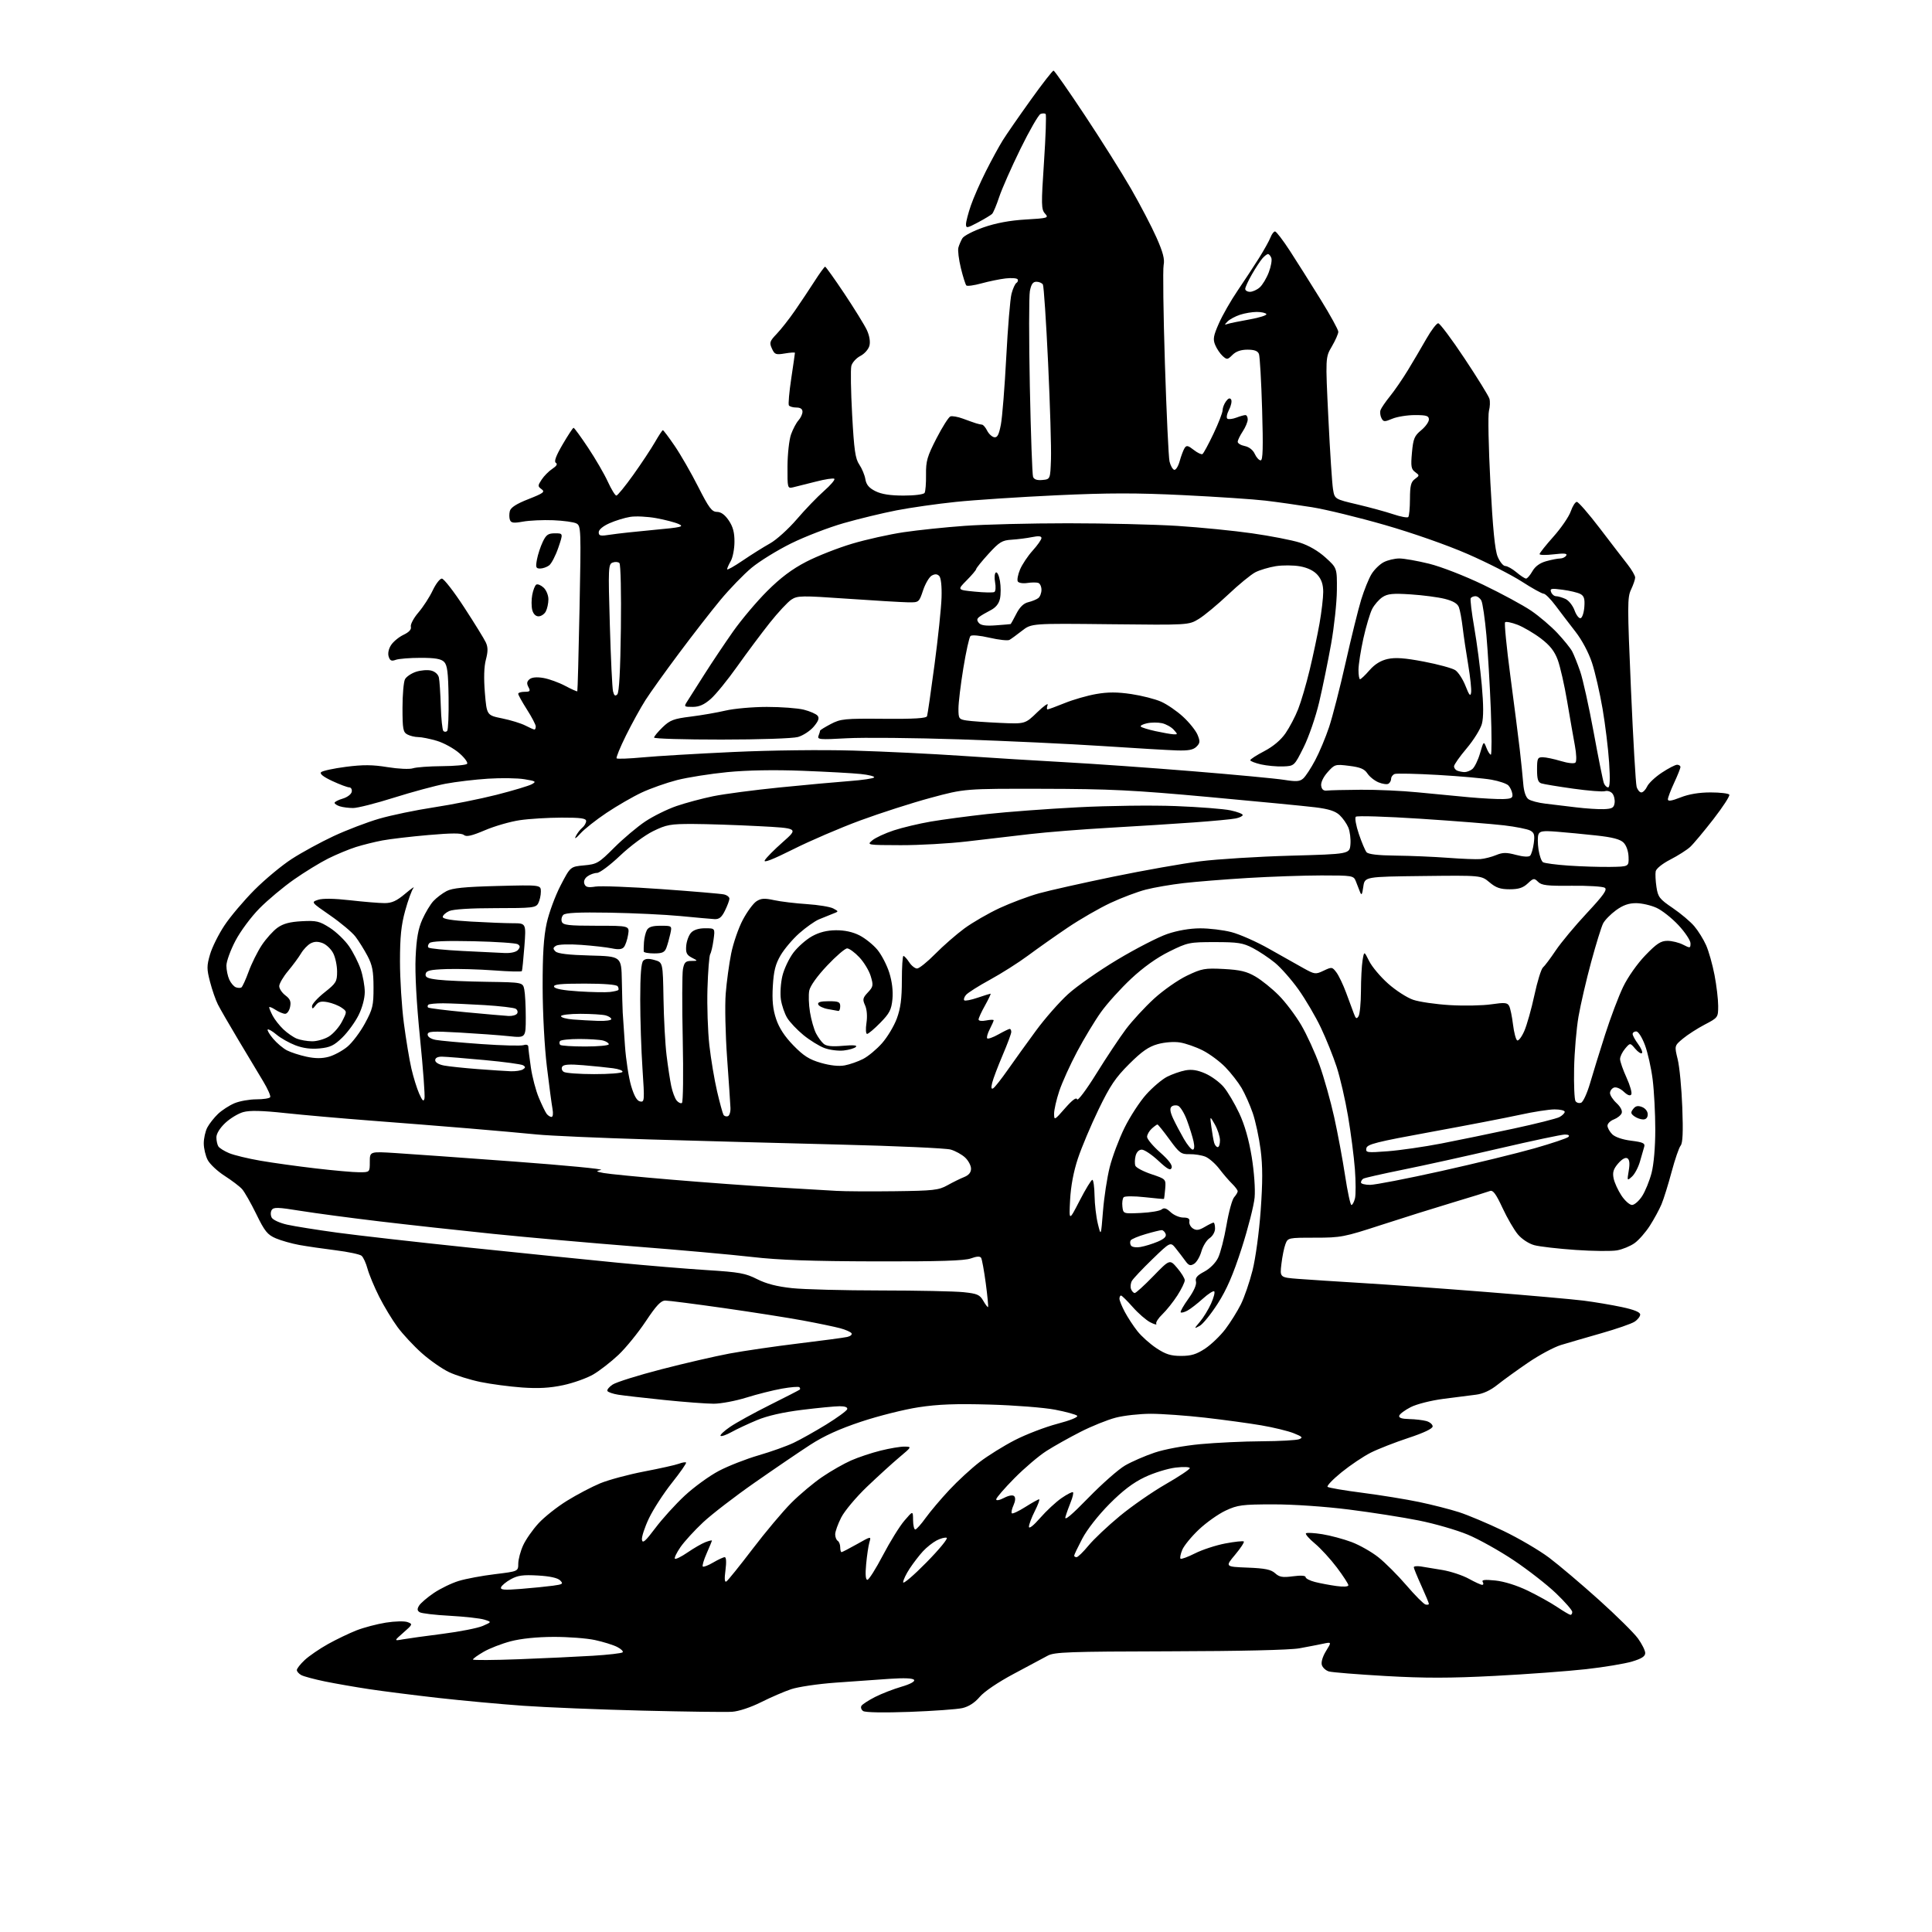 <?xml version="1.0" encoding="UTF-8" standalone="no"?>
<svg 
  version="1.1" 
  xmlns="http://www.w3.org/2000/svg" 
  xmlns:xlink="http://www.w3.org/1999/xlink" 
  xmlns:svg="http://www.w3.org/2000/svg"
  xmlns:rdf="http://www.w3.org/1999/02/22-rdf-syntax-ns#"
  xmlns:cc="http://creativecommons.org/ns#"
  xmlns:dc="http://purl.org/dc/elements/1.1/"
  viewBox="0 0 768 768"
  width="768"
  height="768"
>
<style>svg {background-color: white; }</style>"
<path stroke="none" fill="black" fill-rule="evenodd" d="M291.03,680.46C288.54,680.63 272.55,680.42 255.50,680.00C238.45,679.58 217.07,678.71 208.00,678.07C198.93,677.42 183.72,676.02 174.21,674.95C164.70,673.87 152.36,672.31 146.79,671.47C141.22,670.63 133.25,669.24 129.10,668.39C124.94,667.53 120.74,666.40 119.77,665.88C118.80,665.36 118.00,664.45 118.00,663.87C118.00,663.28 119.41,661.49 121.13,659.88C122.86,658.27 127.02,655.42 130.38,653.54C133.75,651.67 138.85,649.22 141.73,648.09C144.61,646.97 149.85,645.58 153.38,645.02C156.92,644.45 160.79,644.36 162.00,644.81C164.12,645.59 164.07,645.73 160.39,648.96C156.59,652.30 156.59,652.30 160.04,651.68C161.95,651.34 169.09,650.35 175.91,649.48C182.74,648.61 189.94,647.19 191.91,646.33C195.50,644.76 195.50,644.76 192.50,643.82C190.85,643.31 184.70,642.62 178.84,642.30C172.97,641.99 167.57,641.35 166.84,640.89C165.84,640.27 165.77,639.61 166.58,638.28C167.17,637.30 169.80,635.04 172.42,633.26C175.05,631.48 179.52,629.31 182.35,628.45C185.18,627.58 191.66,626.37 196.75,625.76C206.00,624.63 206.00,624.63 206.02,621.57C206.03,619.88 206.90,616.61 207.95,614.31C208.99,612.01 211.75,608.06 214.07,605.54C216.39,603.02 221.49,598.98 225.40,596.57C229.30,594.15 235.23,591.04 238.56,589.65C241.90,588.27 249.77,586.15 256.06,584.94C262.35,583.74 268.57,582.35 269.89,581.85C271.20,581.35 272.48,581.14 272.72,581.39C272.96,581.63 270.45,585.24 267.13,589.42C263.81,593.59 259.70,599.94 257.98,603.53C256.27,607.12 255.01,610.97 255.18,612.08C255.43,613.68 256.55,612.70 260.50,607.44C263.25,603.77 268.52,597.96 272.22,594.52C275.92,591.09 282.01,586.67 285.76,584.70C289.51,582.73 296.60,579.95 301.53,578.52C306.46,577.09 312.74,574.85 315.49,573.54C318.25,572.23 324.07,568.95 328.44,566.27C332.80,563.58 336.55,560.84 336.77,560.19C337.02,559.43 335.96,559.00 333.80,559.00C331.94,559.00 325.21,559.65 318.83,560.44C311.23,561.38 305.04,562.79 300.87,564.54C297.36,566.00 292.82,568.13 290.76,569.28C288.70,570.42 286.76,571.09 286.44,570.77C286.12,570.45 287.80,568.86 290.18,567.23C292.56,565.59 299.68,561.67 306.00,558.51C312.32,555.36 317.69,552.60 317.92,552.39C318.15,552.17 318.08,551.75 317.77,551.44C317.46,551.13 314.35,551.38 310.85,552.00C307.36,552.62 300.99,554.22 296.70,555.56C292.41,556.90 286.56,558.00 283.70,558.00C280.84,558.00 271.98,557.33 264.00,556.51C256.02,555.69 247.81,554.75 245.76,554.42C243.70,554.09 241.77,553.43 241.47,552.96C241.18,552.48 242.12,551.31 243.56,550.37C245.01,549.42 253.68,546.70 262.85,544.33C272.01,541.95 284.23,539.13 290.00,538.05C295.77,536.98 308.15,535.17 317.50,534.04C326.85,532.91 335.53,531.75 336.79,531.46C338.05,531.18 338.82,530.52 338.50,530.00C338.18,529.48 336.15,528.58 333.99,528.00C331.84,527.42 325.22,526.04 319.29,524.94C313.35,523.84 299.12,521.60 287.66,519.97C276.20,518.34 265.78,517.00 264.50,517.00C262.71,517.00 260.94,518.87 256.68,525.27C253.65,529.82 248.78,535.81 245.84,538.59C242.90,541.36 238.41,544.85 235.86,546.35C233.31,547.84 227.91,549.77 223.86,550.63C218.55,551.76 213.99,552.01 207.50,551.55C202.55,551.19 195.12,550.21 191.00,549.36C186.88,548.51 181.25,546.75 178.50,545.45C175.75,544.15 170.88,540.75 167.67,537.89C164.46,535.04 160.12,530.37 158.03,527.54C155.93,524.70 152.63,519.24 150.70,515.41C148.77,511.57 146.70,506.59 146.09,504.33C145.48,502.08 144.42,499.76 143.72,499.18C143.03,498.61 138.42,497.63 133.48,497.01C128.54,496.40 122.03,495.44 119.00,494.90C115.97,494.35 111.76,493.16 109.63,492.25C106.32,490.83 105.21,489.46 101.87,482.60C99.72,478.21 97.18,473.75 96.23,472.69C95.28,471.63 92.16,469.26 89.30,467.42C86.44,465.59 83.40,462.74 82.55,461.09C81.70,459.45 81.00,456.48 81.00,454.50C81.00,452.52 81.63,449.69 82.41,448.20C83.19,446.72 85.10,444.29 86.66,442.80C88.22,441.32 91.17,439.41 93.22,438.55C95.26,437.70 99.17,437.00 101.91,437.00C104.64,437.00 107.12,436.62 107.40,436.16C107.69,435.69 106.45,432.88 104.66,429.91C102.86,426.93 98.43,419.55 94.82,413.50C91.20,407.45 87.51,401.06 86.62,399.30C85.73,397.54 84.32,393.50 83.50,390.32C82.16,385.19 82.16,383.97 83.49,379.40C84.31,376.57 86.89,371.39 89.22,367.88C91.54,364.37 96.90,358.04 101.11,353.80C105.32,349.57 112.02,344.00 116.00,341.43C119.97,338.86 127.44,334.79 132.59,332.38C137.75,329.97 145.91,326.85 150.73,325.45C155.55,324.05 165.35,322.01 172.50,320.93C179.65,319.85 190.86,317.60 197.41,315.94C203.95,314.27 210.25,312.38 211.41,311.74C213.29,310.70 213.00,310.50 208.50,309.76C205.75,309.30 199.22,309.20 194.00,309.54C188.78,309.87 181.17,310.78 177.09,311.55C173.01,312.33 163.80,314.82 156.62,317.08C149.44,319.35 142.13,321.20 140.38,321.20C138.64,321.20 136.26,320.90 135.10,320.53C133.95,320.17 133.00,319.54 133.00,319.14C133.00,318.74 134.46,317.98 136.25,317.46C138.05,316.93 139.64,315.72 139.82,314.75C140.00,313.79 139.55,313.00 138.82,312.99C138.10,312.98 135.06,311.85 132.08,310.46C128.54,308.81 127.00,307.60 127.64,306.96C128.18,306.42 132.61,305.46 137.47,304.83C144.33,303.95 148.06,303.97 154.05,304.95C158.35,305.65 162.83,305.85 164.14,305.41C165.44,304.98 170.62,304.60 175.66,304.56C180.70,304.53 185.20,304.12 185.66,303.65C186.12,303.18 184.73,301.26 182.56,299.38C180.40,297.50 176.38,295.30 173.63,294.48C170.89,293.67 167.56,293.00 166.25,293.00C164.94,293.00 163.00,292.53 161.93,291.96C160.23,291.05 160.00,289.80 160.00,281.40C160.00,276.16 160.45,271.03 160.99,270.01C161.54,268.99 163.52,267.65 165.39,267.04C167.27,266.42 169.97,266.21 171.41,266.57C172.96,266.96 174.20,268.09 174.47,269.36C174.73,270.54 175.06,275.63 175.22,280.67C175.37,285.71 175.84,290.17 176.25,290.58C176.66,291.00 177.34,290.99 177.75,290.57C178.16,290.15 178.42,284.16 178.32,277.26C178.17,267.26 177.81,264.38 176.53,263.10C175.34,261.91 172.96,261.50 167.22,261.50C162.97,261.50 158.52,261.86 157.33,262.29C155.62,262.92 155.02,262.64 154.50,260.99C154.10,259.73 154.48,257.91 155.47,256.41C156.36,255.04 158.59,253.21 160.42,252.34C162.64,251.28 163.60,250.20 163.32,249.12C163.09,248.22 164.44,245.67 166.34,243.46C168.24,241.24 170.78,237.31 172.00,234.72C173.22,232.12 174.86,230.00 175.64,230.00C176.43,230.00 180.43,235.15 184.53,241.45C188.64,247.75 192.51,254.03 193.14,255.41C194.00,257.29 194.00,259.00 193.15,262.21C192.40,265.01 192.27,269.59 192.75,275.42C193.50,284.33 193.50,284.33 199.63,285.58C203.00,286.26 207.14,287.54 208.83,288.41C210.52,289.29 212.15,290.00 212.45,290.00C212.75,290.00 212.99,289.44 212.97,288.75C212.96,288.06 211.39,285.05 209.47,282.05C207.56,279.05 206.00,276.23 206.00,275.80C206.00,275.36 207.14,275.00 208.54,275.00C210.71,275.00 210.93,274.73 210.06,273.11C209.31,271.70 209.42,270.90 210.49,270.01C211.42,269.23 213.36,269.05 215.99,269.50C218.22,269.88 222.12,271.29 224.65,272.63C227.18,273.98 229.36,274.95 229.49,274.79C229.62,274.63 230.02,259.78 230.38,241.79C231.00,210.50 230.95,209.04 229.16,208.09C228.13,207.53 223.96,206.96 219.89,206.80C215.83,206.64 210.43,206.89 207.89,207.35C204.18,208.02 203.17,207.89 202.71,206.69C202.40,205.87 202.38,204.27 202.67,203.14C203.04,201.73 205.33,200.26 210.09,198.40C216.03,196.06 216.74,195.53 215.29,194.47C213.72,193.32 213.72,193.07 215.32,190.64C216.26,189.20 218.17,187.28 219.57,186.36C221.26,185.25 221.73,184.45 220.96,183.98C220.16,183.48 220.99,181.23 223.65,176.67C225.77,173.05 227.72,170.07 228.00,170.06C228.28,170.05 230.88,173.62 233.79,177.99C236.70,182.36 240.22,188.42 241.61,191.46C243.01,194.51 244.53,197.00 245.01,197.00C245.48,197.00 248.51,193.29 251.75,188.75C254.99,184.21 258.86,178.36 260.36,175.75C261.86,173.14 263.27,171.00 263.50,171.00C263.74,171.00 265.85,173.81 268.20,177.25C270.55,180.69 274.75,187.99 277.53,193.48C281.82,201.93 282.96,203.46 285.00,203.48C286.61,203.49 288.17,204.63 289.70,206.90C291.37,209.37 291.99,211.69 291.96,215.40C291.95,218.20 291.29,221.62 290.50,223.00C289.71,224.38 289.05,225.85 289.04,226.29C289.02,226.72 291.81,225.16 295.25,222.82C298.69,220.48 303.56,217.43 306.07,216.03C308.59,214.64 313.38,210.32 316.72,206.43C320.05,202.54 324.93,197.47 327.55,195.17C330.17,192.86 332.02,190.69 331.67,190.34C331.32,189.99 327.99,190.49 324.27,191.46C320.55,192.42 316.49,193.44 315.25,193.72C313.04,194.22 313.00,194.06 313.04,185.37C313.07,180.49 313.70,174.78 314.45,172.68C315.20,170.58 316.53,168.07 317.40,167.11C318.28,166.14 319.00,164.59 319.00,163.67C319.00,162.57 318.17,162.00 316.56,162.00C315.22,162.00 313.88,161.61 313.59,161.14C313.30,160.67 313.72,155.87 314.53,150.48C315.34,145.09 316.00,140.48 316.00,140.25C316.00,140.02 314.21,140.13 312.02,140.50C308.39,141.11 307.93,140.94 306.85,138.56C305.77,136.21 305.97,135.63 308.75,132.72C310.45,130.95 313.71,126.80 315.99,123.50C318.27,120.20 321.79,114.92 323.82,111.76C325.84,108.60 327.73,106.02 328.00,106.01C328.27,106.01 331.73,110.84 335.67,116.75C339.61,122.66 343.61,129.14 344.56,131.14C345.62,133.40 346.02,135.78 345.62,137.38C345.26,138.83 343.67,140.64 342.00,141.50C340.37,142.35 338.75,144.13 338.42,145.47C338.08,146.81 338.23,155.54 338.74,164.87C339.51,178.93 339.99,182.33 341.58,184.67C342.64,186.23 343.73,188.85 344.00,190.50C344.36,192.68 345.45,193.98 348.00,195.25C350.42,196.46 353.87,197.00 359.19,197.00C363.56,197.00 367.17,196.54 367.54,195.93C367.90,195.35 368.16,192.08 368.11,188.68C368.04,183.28 368.57,181.46 372.26,174.27C374.59,169.75 377.08,165.82 377.78,165.54C378.48,165.27 380.73,165.66 382.78,166.42C384.83,167.18 387.18,168.02 388.00,168.27C388.82,168.53 389.89,168.77 390.38,168.81C390.86,168.85 391.77,169.91 392.40,171.18C393.03,172.45 394.29,173.62 395.19,173.80C396.45,174.04 397.07,172.89 397.86,168.81C398.42,165.89 399.38,153.82 400.00,142.00C400.62,130.18 401.56,118.83 402.09,116.79C402.62,114.75 403.50,112.81 404.04,112.47C404.59,112.14 404.80,111.49 404.52,111.03C404.23,110.57 402.09,110.41 399.75,110.68C397.41,110.95 393.09,111.84 390.14,112.65C387.20,113.46 384.50,113.83 384.14,113.48C383.79,113.13 382.81,110.04 381.97,106.61C381.13,103.18 380.68,99.51 380.97,98.44C381.26,97.37 381.98,95.70 382.56,94.72C383.14,93.74 386.92,91.78 390.97,90.38C395.87,88.67 401.44,87.63 407.68,87.26C416.64,86.73 416.97,86.63 415.40,84.89C413.91,83.24 413.87,81.40 415.00,64.49C415.68,54.27 415.98,45.65 415.66,45.33C415.35,45.01 414.43,45.00 413.63,45.31C412.83,45.62 409.23,51.86 405.64,59.19C402.05,66.51 398.25,75.12 397.19,78.32C396.13,81.52 394.87,84.53 394.38,85.02C393.90,85.50 391.36,87.03 388.75,88.42C384.42,90.72 384.00,90.78 384.00,89.13C384.00,88.13 384.87,84.79 385.93,81.70C386.99,78.61 389.69,72.47 391.92,68.05C394.15,63.63 397.17,58.09 398.63,55.75C400.09,53.41 405.08,46.21 409.71,39.75C414.33,33.29 418.43,28.03 418.81,28.07C419.19,28.11 424.78,36.10 431.22,45.82C437.67,55.54 445.93,68.67 449.58,75.00C453.22,81.33 457.78,90.05 459.70,94.38C462.33,100.31 463.04,103.05 462.56,105.38C462.22,107.10 462.44,124.70 463.07,144.50C463.70,164.30 464.52,181.82 464.90,183.43C465.28,185.04 466.11,186.54 466.74,186.75C467.37,186.96 468.36,185.41 468.94,183.31C469.52,181.22 470.41,178.87 470.90,178.10C471.65,176.94 472.27,177.07 474.52,178.84C476.01,180.01 477.58,180.76 478.00,180.50C478.42,180.24 480.39,176.60 482.38,172.41C484.37,168.22 486.00,164.03 486.00,163.09C486.00,162.15 486.61,160.55 487.35,159.54C488.25,158.30 488.92,158.06 489.39,158.82C489.77,159.44 489.39,161.28 488.54,162.91C487.69,164.57 487.41,166.14 487.92,166.45C488.42,166.76 490.02,166.56 491.48,166.01C492.94,165.45 494.55,165.00 495.07,165.00C495.58,165.00 496.00,165.79 495.99,166.75C495.99,167.71 495.09,169.85 494.00,171.50C492.91,173.15 492.01,175.01 492.01,175.62C492.00,176.24 493.26,177.00 494.81,177.31C496.53,177.66 498.08,178.87 498.79,180.44C499.43,181.85 500.49,183.00 501.14,183.00C502.02,183.00 502.16,177.97 501.71,162.72C501.38,151.56 500.81,141.66 500.45,140.72C499.98,139.50 498.65,139.00 495.89,139.00C493.28,139.00 491.31,139.69 489.92,141.08C487.97,143.03 487.72,143.05 486.01,141.51C485.01,140.60 483.68,138.63 483.06,137.13C482.10,134.84 482.34,133.49 484.54,128.52C485.97,125.27 489.31,119.44 491.95,115.56C494.59,111.68 498.42,105.85 500.46,102.61C502.49,99.37 504.56,95.65 505.05,94.36C505.55,93.06 506.35,92.00 506.85,92.00C507.34,92.00 510.01,95.49 512.78,99.75C515.54,104.01 521.00,112.66 524.90,118.96C528.81,125.27 532.00,131.08 532.00,131.88C532.00,132.67 530.85,135.29 529.44,137.70C526.87,142.07 526.87,142.07 528.05,166.29C528.70,179.60 529.53,192.28 529.89,194.45C530.54,198.40 530.54,198.40 539.52,200.51C544.46,201.68 550.89,203.43 553.81,204.41C556.74,205.40 559.43,205.90 559.80,205.54C560.17,205.17 560.47,201.94 560.48,198.35C560.50,193.07 560.87,191.57 562.44,190.42C564.32,189.04 564.32,188.96 562.54,187.65C560.96,186.50 560.78,185.38 561.27,179.94C561.78,174.38 562.24,173.25 564.93,171.04C566.63,169.64 568.01,167.71 568.01,166.75C568.00,165.30 567.07,165.00 562.47,165.00C559.43,165.00 555.38,165.65 553.47,166.45C550.34,167.76 549.93,167.73 549.14,166.20C548.66,165.26 548.50,163.82 548.79,163.00C549.08,162.18 550.77,159.70 552.55,157.50C554.34,155.30 557.53,150.65 559.65,147.17C561.77,143.69 565.08,138.07 567.01,134.67C568.95,131.28 571.06,128.50 571.71,128.50C572.35,128.50 577.07,134.80 582.18,142.50C587.30,150.20 591.75,157.40 592.07,158.50C592.39,159.60 592.30,161.76 591.88,163.31C591.45,164.86 591.71,177.70 592.45,191.86C593.42,210.24 594.25,218.65 595.35,221.30C596.20,223.33 597.56,225.00 598.37,225.00C599.18,225.00 601.18,226.12 602.82,227.50C604.45,228.88 606.17,230.00 606.64,229.99C607.11,229.99 608.25,228.67 609.16,227.06C610.27,225.13 612.12,223.78 614.66,223.08C616.77,222.49 619.26,222.01 620.19,222.01C621.12,222.00 622.20,221.48 622.60,220.84C623.12,219.99 621.82,219.86 617.66,220.35C614.54,220.72 612.00,220.68 612.00,220.26C612.01,219.84 614.50,216.71 617.54,213.30C620.58,209.89 623.66,205.39 624.39,203.30C625.11,201.21 626.20,199.50 626.81,199.50C627.42,199.50 631.53,204.22 635.94,210.00C640.35,215.78 645.31,222.24 646.98,224.36C648.64,226.48 650.00,228.83 650.00,229.57C650.00,230.32 649.27,232.46 648.38,234.34C646.88,237.47 646.88,240.60 648.34,274.12C649.21,294.13 650.22,311.51 650.58,312.75C650.94,313.99 651.78,315.00 652.46,315.00C653.13,315.00 654.16,313.94 654.75,312.66C655.33,311.37 657.96,308.89 660.58,307.16C663.20,305.42 665.94,304.00 666.67,304.00C667.40,304.00 668.00,304.41 668.00,304.90C668.00,305.40 666.88,308.21 665.51,311.15C664.14,314.09 663.02,317.06 663.01,317.74C663.00,318.62 664.45,318.40 668.04,316.99C671.34,315.68 675.45,315.00 679.98,315.00C683.78,315.00 687.13,315.40 687.43,315.89C687.73,316.38 684.88,320.76 681.10,325.64C677.31,330.51 673.16,335.48 671.86,336.68C670.56,337.87 667.03,340.12 664.00,341.68C660.84,343.30 658.36,345.29 658.16,346.37C657.97,347.39 658.10,350.21 658.47,352.62C659.06,356.58 659.69,357.40 664.93,360.95C668.12,363.12 671.99,366.38 673.52,368.20C675.06,370.01 677.17,373.41 678.21,375.76C679.25,378.10 680.75,383.42 681.55,387.59C682.35,391.76 683.00,397.27 683.00,399.84C683.00,404.45 682.94,404.53 677.67,407.28C674.75,408.81 670.83,411.33 668.97,412.88C665.59,415.71 665.59,415.71 666.91,421.10C667.64,424.07 668.46,432.68 668.74,440.24C669.11,449.98 668.91,454.40 668.08,455.40C667.43,456.18 665.81,460.89 664.48,465.87C663.15,470.85 661.35,476.62 660.48,478.70C659.61,480.78 657.52,484.62 655.84,487.25C654.16,489.87 651.42,492.99 649.76,494.17C648.11,495.35 644.98,496.64 642.83,497.03C640.67,497.43 633.23,497.35 626.30,496.87C619.36,496.39 611.99,495.54 609.92,494.98C607.76,494.40 604.97,492.58 603.41,490.73C601.90,488.95 599.14,484.20 597.27,480.17C594.68,474.60 593.49,472.98 592.29,473.44C591.42,473.78 584.82,475.82 577.61,477.98C570.40,480.14 557.53,484.18 549.02,486.95C534.31,491.75 532.99,492.00 522.74,492.00C512.08,492.00 511.94,492.03 510.98,494.56C510.44,495.97 509.72,499.53 509.38,502.46C508.75,507.81 508.75,507.81 516.12,508.38C520.18,508.69 531.60,509.43 541.50,510.03C551.40,510.62 573.45,512.21 590.50,513.56C607.55,514.91 625.10,516.47 629.50,517.02C633.90,517.58 640.76,518.74 644.75,519.59C649.59,520.62 652.00,521.61 652.00,522.55C652.00,523.32 650.99,524.61 649.75,525.41C648.51,526.22 642.55,528.28 636.50,530.00C630.45,531.73 623.25,533.82 620.50,534.66C617.75,535.50 611.90,538.63 607.50,541.63C603.10,544.63 597.59,548.61 595.25,550.48C592.48,552.70 589.54,554.06 586.75,554.41C584.41,554.70 578.56,555.45 573.75,556.07C568.85,556.71 563.16,558.15 560.80,559.35C558.49,560.53 556.43,562.06 556.22,562.75C555.95,563.61 557.20,564.03 560.17,564.10C562.55,564.15 565.62,564.51 567.00,564.89C568.38,565.28 569.50,566.23 569.50,567.01C569.50,567.91 566.02,569.57 559.87,571.60C554.57,573.35 547.85,575.97 544.93,577.44C542.01,578.91 536.78,582.42 533.30,585.24C529.82,588.06 527.32,590.68 527.74,591.05C528.16,591.42 534.39,592.49 541.58,593.41C548.77,594.34 558.90,595.98 564.08,597.06C569.26,598.14 576.42,599.97 580.00,601.12C583.58,602.28 591.49,605.61 597.58,608.53C603.67,611.45 611.86,616.25 615.79,619.20C619.71,622.15 628.61,629.69 635.56,635.94C642.52,642.19 649.51,649.11 651.11,651.30C652.70,653.50 654.00,656.12 654.00,657.11C654.00,658.43 652.57,659.35 648.75,660.49C645.86,661.35 637.65,662.72 630.50,663.52C623.35,664.32 607.05,665.53 594.28,666.19C576.44,667.12 566.37,667.13 550.78,666.24C539.63,665.60 529.50,664.79 528.28,664.43C527.06,664.08 525.79,662.93 525.46,661.88C525.10,660.74 525.77,658.49 527.11,656.32C529.36,652.68 529.36,652.68 525.93,653.41C524.04,653.81 519.80,654.63 516.50,655.23C512.79,655.90 493.10,656.36 465.00,656.42C424.94,656.51 419.14,656.72 416.50,658.15C414.85,659.05 408.77,662.30 403.00,665.37C396.75,668.70 391.26,672.41 389.45,674.54C387.45,676.89 385.07,678.42 382.52,679.00C380.39,679.48 370.96,680.15 361.57,680.50C351.32,680.87 343.95,680.74 343.12,680.17C342.36,679.65 342.06,678.71 342.44,678.09C342.83,677.47 345.27,675.89 347.86,674.57C350.46,673.25 355.16,671.43 358.31,670.51C361.76,669.51 363.77,668.43 363.37,667.80C362.95,667.11 359.57,666.96 353.61,667.36C348.60,667.70 338.88,668.39 332.00,668.89C325.12,669.39 317.25,670.56 314.50,671.48C311.75,672.40 306.36,674.73 302.53,676.65C298.44,678.70 293.68,680.28 291.03,680.46zM206.25,659.57C216.29,659.19 229.53,658.57 235.67,658.19C241.81,657.81 247.14,657.20 247.51,656.82C247.88,656.45 246.91,655.49 245.34,654.69C243.78,653.89 239.80,652.65 236.50,651.94C233.20,651.23 225.78,650.67 220.00,650.69C213.41,650.71 207.08,651.37 203.00,652.44C199.43,653.38 194.59,655.26 192.25,656.62C189.91,657.97 188.00,659.35 188.00,659.68C188.00,660.00 196.21,659.95 206.25,659.57zM624.25,641.92C624.66,641.97 625.00,641.45 625.00,640.77C625.00,640.09 622.09,636.75 618.52,633.34C614.96,629.93 607.41,624.05 601.75,620.26C596.09,616.47 587.87,611.88 583.48,610.05C579.09,608.22 570.33,605.68 564.00,604.42C557.67,603.15 545.16,601.19 536.19,600.06C526.76,598.87 514.10,598.00 506.19,598.01C493.77,598.02 492.01,598.25 487.23,600.47C484.33,601.82 479.54,605.22 476.58,608.01C473.62,610.81 470.65,614.44 469.97,616.08C469.29,617.72 468.97,619.30 469.27,619.60C469.56,619.89 472.14,618.95 475.01,617.50C477.87,616.05 483.29,614.27 487.06,613.55C490.83,612.84 494.15,612.48 494.43,612.77C494.72,613.05 493.16,615.42 490.97,618.04C486.98,622.80 486.98,622.80 495.89,623.15C502.87,623.42 505.24,623.91 506.87,625.38C508.58,626.93 509.84,627.15 513.97,626.60C517.09,626.18 519.00,626.31 519.00,626.93C519.00,627.47 520.69,628.35 522.75,628.87C524.81,629.39 528.64,630.11 531.25,630.47C534.08,630.86 536.00,630.73 536.00,630.16C536.00,629.63 533.95,626.47 531.44,623.13C528.93,619.80 525.00,615.51 522.71,613.60C520.41,611.69 518.81,609.86 519.14,609.52C519.48,609.19 522.39,609.35 525.63,609.87C528.86,610.39 534.09,611.80 537.25,612.98C540.42,614.17 545.22,616.89 547.92,619.03C550.62,621.17 555.65,626.20 559.09,630.21C562.53,634.22 565.94,637.65 566.67,637.82C567.40,638.00 568.00,637.88 568.00,637.55C568.00,637.22 566.65,633.98 565.00,630.34C563.35,626.70 562.00,623.40 562.00,623.00C562.00,622.60 563.24,622.46 564.75,622.68C566.26,622.90 570.20,623.55 573.50,624.12C576.80,624.69 581.47,626.25 583.88,627.58C586.28,628.91 588.67,630.00 589.18,630.00C589.70,630.00 589.80,629.48 589.40,628.84C588.88,628.00 590.22,627.85 594.45,628.28C597.97,628.65 602.98,630.22 607.35,632.33C611.28,634.24 616.52,637.15 619.00,638.82C621.48,640.48 623.84,641.88 624.25,641.92zM207.12,631.61C211.73,631.24 217.45,630.67 219.84,630.34C223.72,629.81 224.01,629.59 222.66,628.23C221.67,627.24 218.56,626.56 213.82,626.29C207.94,625.95 205.82,626.24 203.05,627.77C201.16,628.82 199.41,630.27 199.17,630.98C198.83,632.01 200.46,632.14 207.12,631.61zM368.26,621.10C373.34,615.94 376.97,611.52 376.32,611.29C375.67,611.06 373.87,611.54 372.32,612.35C370.77,613.16 368.33,615.10 366.89,616.66C365.45,618.22 363.09,621.29 361.64,623.48C360.19,625.67 359.01,628.15 359.01,628.98C359.02,629.82 363.18,626.27 368.26,621.10zM288.76,628.65C289.34,628.29 294.02,622.48 299.15,615.75C304.28,609.01 311.22,600.76 314.56,597.41C317.91,594.05 323.46,589.40 326.90,587.07C330.34,584.73 335.48,581.80 338.33,580.55C341.17,579.30 346.45,577.53 350.06,576.64C353.67,575.74 357.95,575.02 359.56,575.05C362.50,575.10 362.49,575.11 357.50,579.30C354.75,581.61 348.97,586.88 344.65,591.00C340.34,595.12 335.72,600.62 334.40,603.22C333.08,605.81 332.00,608.82 332.00,609.91C332.00,610.99 332.45,612.16 333.00,612.50C333.55,612.84 334.00,613.99 334.00,615.06C334.00,616.13 334.23,617.00 334.52,617.00C334.80,617.00 337.57,615.56 340.68,613.81C346.33,610.62 346.33,610.62 345.61,613.06C345.21,614.40 344.63,618.31 344.31,621.75C343.92,625.89 344.09,628.00 344.80,628.00C345.39,628.00 348.16,623.61 350.97,618.25C353.78,612.89 357.61,606.70 359.50,604.50C362.92,600.50 362.92,600.50 362.96,604.25C362.98,606.31 363.37,608.00 363.83,608.00C364.29,608.00 366.16,605.92 367.98,603.37C369.81,600.83 374.04,595.83 377.37,592.27C380.70,588.70 386.11,583.72 389.40,581.19C392.68,578.67 399.00,574.74 403.43,572.46C407.87,570.18 415.45,567.27 420.29,565.99C425.48,564.63 428.71,563.31 428.18,562.78C427.69,562.29 423.73,561.20 419.39,560.37C415.05,559.54 403.40,558.62 393.50,558.34C379.98,557.95 372.93,558.22 365.18,559.40C359.50,560.26 349.24,562.84 342.37,565.12C333.65,568.02 327.51,570.81 322.00,574.39C317.67,577.20 307.73,583.96 299.92,589.42C292.11,594.87 282.93,601.94 279.52,605.13C276.11,608.32 272.06,612.75 270.51,614.98C268.97,617.21 267.96,619.30 268.28,619.61C268.60,619.93 270.88,618.80 273.35,617.10C275.83,615.40 279.01,613.57 280.42,613.03C281.84,612.49 283.00,612.21 283.00,612.40C283.00,612.59 282.06,614.87 280.92,617.46C279.77,620.05 279.08,622.41 279.37,622.71C279.67,623.00 281.53,622.29 283.51,621.12C285.49,619.96 287.55,619.00 288.09,619.00C288.69,619.00 288.80,621.00 288.39,624.15C287.92,627.67 288.04,629.10 288.76,628.65zM427.95,619.00C428.47,619.00 430.61,616.93 432.70,614.39C434.79,611.85 440.39,606.57 445.15,602.64C449.90,598.71 458.10,593.02 463.36,590.00C468.62,586.98 472.95,584.10 472.96,583.61C472.98,583.12 470.47,583.02 467.33,583.39C464.22,583.76 458.70,585.46 455.08,587.18C450.43,589.39 446.30,592.53 440.97,597.90C436.56,602.35 432.10,608.05 430.22,611.64C428.45,615.02 427.00,618.05 427.00,618.39C427.00,618.73 427.43,619.00 427.95,619.00zM413.46,603.43C415.88,600.65 419.70,597.09 421.95,595.53C424.20,593.98 426.26,592.93 426.53,593.20C426.80,593.47 426.40,595.22 425.63,597.10C424.87,598.97 423.92,601.62 423.53,603.00C423.03,604.73 425.85,602.38 432.66,595.39C438.07,589.83 444.65,584.04 447.27,582.53C449.89,581.02 455.13,578.74 458.92,577.46C462.90,576.11 470.58,574.69 477.15,574.07C483.39,573.49 494.35,572.97 501.50,572.93C508.65,572.89 515.36,572.52 516.42,572.11C518.05,571.47 517.71,571.10 514.27,569.73C512.03,568.83 506.22,567.42 501.35,566.59C496.48,565.76 486.43,564.39 479.00,563.54C471.57,562.70 461.88,562.00 457.46,562.00C453.04,562.00 446.75,562.70 443.49,563.55C440.22,564.40 433.94,566.93 429.53,569.18C425.11,571.43 419.02,574.84 416.00,576.77C412.98,578.69 407.24,583.57 403.25,587.61C399.26,591.65 396.00,595.43 396.00,596.01C396.00,596.61 397.31,596.38 399.11,595.44C401.04,594.44 402.59,594.19 403.16,594.76C403.74,595.34 403.63,596.71 402.89,598.35C402.22,599.81 401.92,601.25 402.22,601.56C402.52,601.86 404.93,600.73 407.58,599.05C410.23,597.37 412.69,596.00 413.06,596.00C413.43,596.00 412.66,598.10 411.36,600.67C410.06,603.24 409.01,606.05 409.02,606.92C409.04,607.85 410.86,606.42 413.46,603.43zM469.50,539.00C473.53,539.00 475.62,538.36 479.08,536.07C481.51,534.45 485.13,530.97 487.13,528.32C489.13,525.67 491.89,521.25 493.26,518.50C494.63,515.75 496.72,509.68 497.90,505.00C499.11,500.20 500.52,489.84 501.14,481.18C501.95,469.90 501.95,463.55 501.12,457.07C500.50,452.24 499.09,445.67 497.99,442.47C496.89,439.27 494.90,434.80 493.57,432.52C492.23,430.25 489.33,426.52 487.11,424.23C484.89,421.94 480.84,418.94 478.12,417.56C475.39,416.18 471.33,414.76 469.08,414.40C466.69,414.01 463.02,414.29 460.25,415.05C456.62,416.05 453.94,417.91 448.88,422.95C443.43,428.37 441.27,431.58 436.70,441.02C433.65,447.33 429.95,456.10 428.49,460.50C426.76,465.70 425.67,471.48 425.38,477.00C424.94,485.50 424.94,485.50 429.19,477.25C431.53,472.71 433.79,469.00 434.22,469.00C434.65,469.00 435.04,471.81 435.10,475.25C435.15,478.69 435.74,483.75 436.42,486.50C437.65,491.50 437.65,491.50 438.45,481.50C438.88,476.00 440.09,468.12 441.12,464.00C442.15,459.88 444.79,452.84 446.98,448.37C449.18,443.90 453.07,437.92 455.63,435.07C458.18,432.23 461.92,429.06 463.93,428.03C465.95,427.01 469.21,425.86 471.19,425.49C473.76,425.01 476.05,425.37 479.18,426.76C481.59,427.82 484.86,430.23 486.44,432.10C488.02,433.97 490.79,438.65 492.60,442.50C494.77,447.13 496.45,453.00 497.57,459.86C498.54,465.83 499.03,472.68 498.73,476.03C498.44,479.22 496.12,488.30 493.58,496.21C490.19,506.73 487.64,512.62 484.06,518.21C481.37,522.40 478.14,526.39 476.87,527.07C474.57,528.30 474.57,528.30 477.03,525.37C478.39,523.76 480.36,520.54 481.41,518.21C482.46,515.88 483.03,513.70 482.68,513.35C482.34,513.00 480.28,514.32 478.11,516.28C475.95,518.23 473.20,520.36 472.00,521.00C470.81,521.64 469.61,521.94 469.35,521.68C469.08,521.41 470.45,518.99 472.39,516.29C474.58,513.23 475.73,510.65 475.42,509.44C475.04,507.98 475.85,507.01 478.71,505.50C480.94,504.32 483.20,502.06 484.21,500.00C485.15,498.07 486.65,492.23 487.55,487.00C488.44,481.77 489.81,476.79 490.59,475.92C491.36,475.05 492.00,473.98 492.00,473.54C492.00,473.09 490.99,471.74 489.75,470.53C488.51,469.32 486.22,466.65 484.66,464.60C483.10,462.56 480.62,460.40 479.16,459.80C477.70,459.21 474.86,458.76 472.85,458.80C469.51,458.88 468.84,458.38 464.88,452.94C462.50,449.67 460.35,447.00 460.10,447.00C459.86,447.00 458.83,447.74 457.83,448.65C456.82,449.57 455.99,451.03 455.98,451.90C455.97,452.78 458.29,455.57 461.15,458.09C464.62,461.16 466.14,463.19 465.74,464.23C465.28,465.44 464.14,464.83 460.44,461.39C457.84,458.97 454.89,457.00 453.88,457.00C452.75,457.00 451.80,457.96 451.41,459.50C451.07,460.87 451.03,462.62 451.32,463.39C451.61,464.16 454.47,465.67 457.68,466.75C463.50,468.71 463.50,468.71 463.18,472.60C463.00,474.73 462.77,476.54 462.68,476.60C462.58,476.67 459.13,476.35 455.01,475.90C450.90,475.44 447.15,475.45 446.69,475.91C446.22,476.38 445.99,478.05 446.17,479.63C446.50,482.50 446.50,482.50 453.50,482.17C457.34,481.99 461.07,481.36 461.78,480.77C462.72,479.99 463.66,480.27 465.34,481.85C466.60,483.03 468.86,484.00 470.36,484.00C472.33,484.00 473.01,484.45 472.79,485.62C472.63,486.51 473.28,487.74 474.23,488.35C475.56,489.20 476.62,489.06 478.88,487.73C480.49,486.78 482.08,486.00 482.40,486.00C482.73,486.00 483.00,487.07 483.00,488.38C483.00,489.71 482.04,491.39 480.82,492.20C479.62,493.00 478.16,495.37 477.57,497.47C476.98,499.57 475.67,501.78 474.67,502.39C473.17,503.30 472.53,503.08 471.17,501.19C470.25,499.92 468.55,497.69 467.39,496.25C465.27,493.61 465.27,493.61 458.08,500.56C454.13,504.38 450.47,508.25 449.95,509.18C449.43,510.10 449.28,511.56 449.61,512.43C449.94,513.29 450.60,514.00 451.07,514.00C451.55,514.00 454.87,510.98 458.46,507.28C464.99,500.56 464.99,500.56 467.95,504.03C469.58,505.94 470.94,508.14 470.96,508.91C470.98,509.69 469.67,512.40 468.04,514.94C466.41,517.47 463.73,520.84 462.08,522.43C460.42,524.01 459.33,525.72 459.65,526.24C459.96,526.75 458.87,526.47 457.22,525.62C455.58,524.76 452.43,522.03 450.24,519.53C448.04,517.04 445.97,515.00 445.62,515.00C445.28,515.00 445.00,515.57 445.00,516.26C445.00,516.96 445.96,519.32 447.13,521.51C448.30,523.71 450.55,527.15 452.15,529.17C453.74,531.19 457.13,534.22 459.69,535.92C463.38,538.36 465.41,539.00 469.50,539.00zM392.77,519.57C392.93,519.40 392.53,515.16 391.86,510.15C391.19,505.14 390.36,500.58 390.01,500.01C389.57,499.31 388.25,499.39 385.93,500.24C383.40,501.17 373.47,501.48 348.00,501.42C322.68,501.36 309.64,500.90 299.00,499.67C291.02,498.75 270.10,496.87 252.50,495.50C234.90,494.12 209.47,491.86 196.00,490.48C182.53,489.10 162.15,486.86 150.73,485.50C139.30,484.14 125.21,482.26 119.40,481.32C110.46,479.87 108.73,479.83 108.00,481.00C107.52,481.78 107.52,483.11 108.01,484.02C108.49,484.92 111.27,486.19 114.19,486.83C117.11,487.48 126.03,488.90 134.00,489.99C141.97,491.08 165.60,493.76 186.50,495.94C207.40,498.11 233.95,500.82 245.50,501.94C257.05,503.06 273.06,504.39 281.08,504.89C293.87,505.69 296.32,506.13 300.94,508.47C304.62,510.33 308.85,511.42 314.86,512.06C319.61,512.56 335.47,512.97 350.10,512.98C364.74,512.99 379.53,513.30 382.99,513.66C388.48,514.23 389.47,514.66 390.87,517.09C391.74,518.62 392.60,519.73 392.77,519.57zM453.38,495.69C455.09,495.40 458.17,494.45 460.22,493.58C462.80,492.48 463.76,491.54 463.36,490.50C463.04,489.67 462.34,489.00 461.80,489.00C461.25,489.00 458.38,489.70 455.42,490.57C452.46,491.43 449.78,492.55 449.46,493.07C449.14,493.58 449.19,494.50 449.57,495.11C449.96,495.74 451.60,495.99 453.38,495.69zM537.21,479.00C537.63,479.00 538.26,477.83 538.62,476.39C538.98,474.96 538.96,469.71 538.59,464.74C538.21,459.76 536.99,450.31 535.87,443.73C534.76,437.15 532.72,428.34 531.35,424.14C529.98,419.94 527.15,412.90 525.06,408.50C522.97,404.10 518.97,397.29 516.18,393.36C513.38,389.43 509.16,384.64 506.80,382.71C504.43,380.78 500.48,378.14 498.00,376.85C494.10,374.82 492.08,374.50 482.95,374.50C472.77,374.50 472.13,374.63 464.79,378.26C459.86,380.69 454.52,384.50 449.64,389.06C445.50,392.93 440.10,398.91 437.65,402.34C435.20,405.77 430.93,412.84 428.17,418.04C425.40,423.24 422.21,430.30 421.07,433.72C419.93,437.14 419.01,441.19 419.02,442.72C419.04,445.43 419.15,445.38 423.37,440.55C426.24,437.27 427.86,436.07 428.16,436.99C428.42,437.77 431.81,433.25 435.85,426.74C439.82,420.34 445.11,412.40 447.59,409.09C450.08,405.78 455.10,400.34 458.74,397.00C462.39,393.66 468.28,389.54 471.83,387.84C477.78,385.00 478.92,384.80 486.48,385.19C492.99,385.54 495.59,386.16 499.09,388.21C501.52,389.63 505.67,392.98 508.32,395.65C510.98,398.32 514.99,403.63 517.24,407.45C519.48,411.28 522.78,418.48 524.56,423.45C526.34,428.43 528.94,437.68 530.34,444.00C531.74,450.32 533.70,460.79 534.68,467.25C535.66,473.71 536.80,479.00 537.21,479.00zM648.76,478.99C649.72,478.98 651.52,477.40 652.77,475.48C654.01,473.56 655.70,469.42 656.52,466.28C657.41,462.83 658.00,456.02 658.00,449.01C658.00,442.65 657.53,433.72 656.96,429.15C656.39,424.59 655.01,418.42 653.89,415.43C652.73,412.34 651.24,410.00 650.43,410.00C649.64,410.00 649.00,410.47 649.00,411.04C649.00,411.61 649.98,413.41 651.18,415.03C652.38,416.65 653.06,418.27 652.70,418.63C652.34,418.99 651.14,418.21 650.03,416.89C648.00,414.50 648.00,414.50 646.00,416.86C644.90,418.16 644.00,420.02 644.00,420.99C644.00,421.96 645.16,425.28 646.57,428.37C647.98,431.45 648.83,434.46 648.46,435.06C648.02,435.77 646.97,435.38 645.45,433.95C644.11,432.69 642.44,432.00 641.55,432.34C640.70,432.67 640.00,433.65 640.00,434.52C640.00,435.38 641.18,437.19 642.62,438.52C644.20,439.98 645.00,441.56 644.64,442.49C644.32,443.34 642.91,444.46 641.53,444.99C640.14,445.52 639.00,446.64 639.00,447.48C639.00,448.31 639.84,449.84 640.87,450.87C642.00,452.00 644.97,453.02 648.41,453.45C653.06,454.03 654.00,454.46 653.61,455.83C653.34,456.75 652.58,459.41 651.91,461.73C651.24,464.06 649.81,466.76 648.72,467.73C646.79,469.47 646.77,469.43 647.45,465.35C647.93,462.49 647.76,460.97 646.91,460.44C646.14,459.97 644.75,460.76 643.24,462.50C641.36,464.69 640.95,466.02 641.43,468.40C641.77,470.09 643.17,473.16 644.54,475.23C645.91,477.31 647.81,478.99 648.76,478.99zM355.63,473.53C371.10,473.34 373.14,473.11 376.63,471.16C378.76,469.97 381.74,468.50 383.25,467.90C385.10,467.16 386.00,466.07 386.00,464.58C386.00,463.35 384.95,461.36 383.66,460.15C382.37,458.94 379.79,457.51 377.91,456.97C376.03,456.43 356.27,455.54 334.00,454.99C311.73,454.44 277.52,453.52 258.00,452.94C238.47,452.36 218.45,451.47 213.50,450.98C208.55,450.48 196.40,449.40 186.50,448.57C176.60,447.74 159.05,446.35 147.50,445.47C135.95,444.59 120.62,443.24 113.43,442.47C104.15,441.47 99.30,441.35 96.71,442.07C94.70,442.62 91.47,444.58 89.53,446.41C87.39,448.43 86.01,450.67 86.02,452.12C86.02,453.43 86.38,455.05 86.80,455.71C87.22,456.38 89.16,457.59 91.10,458.40C93.05,459.21 98.66,460.57 103.57,461.41C108.48,462.26 118.35,463.63 125.50,464.46C132.65,465.30 140.41,465.99 142.75,465.99C147.00,466.00 147.00,466.00 147.00,461.86C147.00,457.71 147.00,457.71 157.25,458.36C162.89,458.71 184.10,460.23 204.40,461.73C224.69,463.23 240.21,464.72 238.90,465.05C236.73,465.58 236.84,465.70 240.00,466.30C241.93,466.67 254.07,467.86 267.00,468.94C279.93,470.03 298.60,471.40 308.50,471.98C318.40,472.56 329.20,473.20 332.50,473.39C335.80,473.59 346.21,473.65 355.63,473.53zM544.63,471.00C546.62,471.00 559.34,468.53 572.88,465.52C586.42,462.51 603.12,458.43 610.00,456.47C616.88,454.50 622.93,452.47 623.45,451.95C624.05,451.35 623.53,451.00 622.05,451.00C620.75,451.00 609.08,453.47 596.10,456.49C583.12,459.51 565.83,463.33 557.68,464.97C549.54,466.62 542.45,468.22 541.93,468.54C541.42,468.86 541.00,469.54 541.00,470.06C541.00,470.58 542.63,471.00 544.63,471.00zM551.65,457.64C556.52,457.27 566.12,455.88 573.00,454.55C579.88,453.21 592.77,450.56 601.66,448.64C610.55,446.73 618.76,444.66 619.91,444.05C621.06,443.43 622.00,442.50 622.00,441.96C622.00,441.43 620.19,441.00 617.98,441.00C615.77,441.00 609.59,441.96 604.23,443.14C598.88,444.31 583.03,447.37 569.01,449.93C547.02,453.95 543.46,454.84 543.15,456.45C542.82,458.20 543.36,458.27 551.65,457.64zM474.12,457.00C474.77,457.00 474.90,455.78 474.46,453.75C474.07,451.96 472.89,448.18 471.84,445.34C470.79,442.51 469.19,439.90 468.30,439.56C467.40,439.22 466.21,439.39 465.64,439.96C464.95,440.65 465.18,442.18 466.39,444.74C467.36,446.81 469.27,450.41 470.62,452.75C471.98,455.09 473.55,457.00 474.12,457.00zM484.07,456.00C484.58,456.00 484.98,454.76 484.96,453.25C484.94,451.74 484.02,448.93 482.93,447.00C480.94,443.50 480.94,443.50 481.54,448.00C481.88,450.48 482.37,453.29 482.64,454.25C482.91,455.21 483.55,456.00 484.07,456.00zM653.19,445.00C652.20,445.00 650.61,444.43 649.66,443.74C648.22,442.69 648.15,442.20 649.22,440.83C650.16,439.61 651.09,439.41 652.75,440.06C654.06,440.57 655.00,441.79 655.00,442.97C655.00,444.26 654.34,445.00 653.19,445.00zM219.23,444.00C219.81,444.00 219.97,442.63 219.62,440.75C219.29,438.96 218.28,431.43 217.39,424.00C216.46,416.34 215.73,402.72 215.71,392.50C215.68,379.42 216.12,372.45 217.31,367.00C218.21,362.88 220.70,356.12 222.84,352.00C226.73,344.50 226.73,344.50 232.17,344.00C237.29,343.53 238.00,343.12 244.18,336.93C247.80,333.32 253.35,328.64 256.52,326.53C259.70,324.42 265.27,321.67 268.90,320.42C272.53,319.17 279.10,317.41 283.50,316.51C287.90,315.61 299.82,314.04 310.00,313.02C320.18,312.00 332.67,310.86 337.76,310.48C342.85,310.10 347.22,309.45 347.48,309.03C347.74,308.62 345.35,308.01 342.17,307.68C339.00,307.34 328.55,306.77 318.95,306.40C307.74,305.97 297.08,306.16 289.14,306.93C282.34,307.60 273.34,309.02 269.14,310.09C264.94,311.17 258.61,313.40 255.08,315.05C251.56,316.70 245.26,320.34 241.08,323.14C236.91,325.93 232.23,329.63 230.69,331.36C228.93,333.32 228.25,333.72 228.88,332.42C229.44,331.27 230.59,329.75 231.45,329.05C232.30,328.34 233.00,327.14 233.00,326.38C233.00,325.30 230.87,325.00 223.25,325.02C217.89,325.03 210.43,325.48 206.68,326.03C202.93,326.57 196.69,328.36 192.80,330.02C187.50,332.27 185.40,332.75 184.41,331.92C183.44,331.12 179.60,331.13 170.29,331.94C163.26,332.55 155.03,333.52 152.00,334.09C148.97,334.66 144.25,335.84 141.50,336.70C138.75,337.57 133.80,339.62 130.50,341.26C127.20,342.91 121.05,346.68 116.83,349.64C112.61,352.60 106.46,357.74 103.18,361.06C99.86,364.41 95.59,370.15 93.60,373.95C91.62,377.71 90.00,382.17 90.00,383.85C90.00,385.53 90.51,388.03 91.14,389.40C91.76,390.77 92.93,392.14 93.73,392.45C94.53,392.76 95.52,392.79 95.95,392.53C96.37,392.27 97.67,389.44 98.84,386.23C100.00,383.03 102.36,378.29 104.07,375.70C105.79,373.12 108.60,370.00 110.32,368.77C112.61,367.15 115.22,366.45 119.98,366.20C125.82,365.89 126.98,366.17 131.14,368.83C133.69,370.47 137.12,373.77 138.76,376.16C140.41,378.55 142.48,382.65 143.38,385.28C144.27,387.92 145.00,391.99 145.00,394.34C145.00,396.88 144.00,400.62 142.52,403.58C141.16,406.31 138.26,410.29 136.09,412.42C132.80,415.62 131.26,416.36 127.05,416.77C123.61,417.10 120.50,416.70 117.44,415.53C114.96,414.58 111.57,412.67 109.92,411.28C108.27,409.89 106.69,408.98 106.42,409.25C106.14,409.52 107.11,411.17 108.58,412.91C110.04,414.65 112.51,416.73 114.07,417.54C115.63,418.34 119.13,419.48 121.86,420.06C125.31,420.80 127.98,420.81 130.66,420.09C132.77,419.52 136.11,417.72 138.07,416.10C140.03,414.48 143.18,410.30 145.07,406.82C148.17,401.11 148.50,399.73 148.48,392.50C148.47,386.03 148.01,383.64 146.09,380.00C144.78,377.52 142.63,374.08 141.31,372.34C139.98,370.60 135.46,366.81 131.26,363.90C123.63,358.63 123.63,358.62 126.44,357.69C128.25,357.08 132.80,357.15 139.17,357.87C144.61,358.49 150.77,359.00 152.86,359.00C155.77,359.00 157.66,358.14 161.07,355.27C163.51,353.21 164.97,352.21 164.32,353.04C163.67,353.87 162.20,357.90 161.07,362.00C159.48,367.74 159.00,372.40 159.00,382.18C159.00,389.17 159.69,400.21 160.54,406.70C161.39,413.19 162.73,421.31 163.53,424.74C164.32,428.18 165.72,432.68 166.63,434.74C167.92,437.64 168.40,438.08 168.74,436.64C168.99,435.62 168.19,424.85 166.97,412.71C165.56,398.69 164.92,386.96 165.21,380.57C165.55,373.08 166.23,369.22 167.88,365.51C169.10,362.77 171.09,359.46 172.30,358.17C173.51,356.87 175.85,355.10 177.50,354.23C179.79,353.02 184.61,352.53 197.75,352.19C215.00,351.75 215.00,351.75 215.00,354.44C215.00,355.92 214.53,358.00 213.96,359.07C213.01,360.85 211.73,361.00 197.01,361.00C187.06,361.00 180.14,361.44 178.55,362.16C177.15,362.80 176.00,363.86 176.00,364.51C176.00,365.31 179.60,365.90 187.25,366.34C193.44,366.70 200.90,366.99 203.83,367.00C209.15,367.00 209.15,367.00 208.45,376.25C208.06,381.34 207.61,385.74 207.45,386.03C207.28,386.33 202.28,386.20 196.33,385.75C190.37,385.31 181.90,385.07 177.51,385.22C170.98,385.45 169.46,385.80 169.20,387.17C168.95,388.50 169.96,388.97 174.19,389.46C177.11,389.81 185.88,390.18 193.67,390.29C207.84,390.50 207.84,390.50 208.42,393.38C208.74,394.96 209.00,399.93 209.00,404.43C209.00,412.60 209.00,412.60 202.25,411.89C198.54,411.50 189.76,410.86 182.75,410.46C171.70,409.84 170.00,409.95 170.00,411.26C170.00,412.18 171.28,413.01 173.25,413.38C175.04,413.71 183.18,414.45 191.34,415.03C199.51,415.61 207.04,415.80 208.09,415.47C209.31,415.09 210.01,415.34 210.02,416.18C210.03,416.91 210.48,420.57 211.03,424.33C211.57,428.09 212.99,433.49 214.18,436.33C215.37,439.17 216.77,442.06 217.29,442.75C217.82,443.44 218.69,444.00 219.23,444.00zM289.34,443.71C289.98,443.48 290.44,442.00 290.37,440.40C290.31,438.81 289.70,429.85 289.03,420.50C288.36,411.15 288.11,399.68 288.48,395.00C288.85,390.32 289.83,383.12 290.66,379.00C291.49,374.88 293.57,368.87 295.28,365.65C296.99,362.42 299.42,359.12 300.68,358.29C302.52,357.08 303.89,356.99 307.73,357.83C310.35,358.40 316.22,359.11 320.76,359.40C325.30,359.70 330.02,360.47 331.24,361.13C333.46,362.32 333.46,362.32 330.98,363.26C329.62,363.78 327.15,364.78 325.50,365.48C323.85,366.19 320.36,368.66 317.73,370.98C315.11,373.30 311.77,377.24 310.31,379.73C308.24,383.27 307.56,385.97 307.21,392.01C306.88,397.70 307.22,401.16 308.51,405.04C309.71,408.64 311.90,411.99 315.38,415.57C319.44,419.74 321.71,421.18 326.33,422.51C330.07,423.58 333.47,423.95 335.79,423.51C337.78,423.14 341.06,421.99 343.08,420.96C345.10,419.93 348.50,417.10 350.63,414.68C352.76,412.26 355.40,407.86 356.50,404.89C357.99,400.86 358.50,397.03 358.50,389.75C358.50,384.39 358.79,380.00 359.13,380.00C359.48,380.00 360.51,381.12 361.41,382.50C362.31,383.88 363.72,385.00 364.55,385.00C365.37,385.00 368.63,382.38 371.77,379.19C374.92,375.99 380.14,371.44 383.37,369.06C386.60,366.69 392.90,363.05 397.37,360.97C401.84,358.90 408.88,356.26 413.00,355.12C417.12,353.97 430.40,351.00 442.50,348.50C454.60,346.01 470.12,343.26 477.00,342.39C483.88,341.52 500.07,340.51 513.00,340.15C536.50,339.50 536.50,339.50 536.82,335.62C536.99,333.49 536.62,330.50 535.99,328.97C535.36,327.45 533.79,325.21 532.51,324.01C530.83,322.43 528.15,321.57 522.84,320.92C518.80,320.42 499.75,318.58 480.50,316.82C450.48,314.07 441.09,313.61 414.50,313.56C383.50,313.50 383.50,313.50 370.00,317.14C362.57,319.14 349.98,323.19 342.00,326.13C334.02,329.07 322.00,334.24 315.29,337.61C307.17,341.68 303.38,343.15 304.01,341.99C304.52,341.03 307.75,337.76 311.18,334.74C317.41,329.23 317.41,329.23 301.46,328.40C292.68,327.94 281.00,327.56 275.50,327.54C266.48,327.52 264.92,327.80 259.60,330.41C256.31,332.02 250.49,336.34 246.48,340.15C242.51,343.92 238.39,347.00 237.32,347.00C236.26,347.00 234.55,347.61 233.53,348.36C232.38,349.19 231.92,350.35 232.31,351.37C232.81,352.67 233.76,352.90 236.72,352.43C238.80,352.10 250.62,352.55 263.00,353.44C275.38,354.32 286.51,355.27 287.75,355.54C288.99,355.81 289.98,356.59 289.95,357.27C289.93,357.95 289.13,360.07 288.18,362.00C286.85,364.69 285.87,365.47 283.97,365.36C282.61,365.28 276.55,364.74 270.50,364.15C264.45,363.57 251.76,362.96 242.30,362.80C230.04,362.59 224.76,362.84 223.92,363.68C223.27,364.33 223.01,365.57 223.34,366.43C223.84,367.75 226.07,368.00 237.10,368.00C250.26,368.00 250.26,368.00 249.68,371.59C249.36,373.56 248.61,375.76 248.02,376.48C247.26,377.40 245.86,377.55 243.22,376.99C241.17,376.56 235.68,375.94 231.00,375.60C226.12,375.25 221.86,375.40 221.01,375.96C219.79,376.74 219.75,377.15 220.81,378.21C221.68,379.09 226.09,379.61 234.55,379.83C247.00,380.16 247.00,380.16 247.19,389.83C247.29,395.15 247.45,400.86 247.54,402.52C247.63,404.18 248.03,410.09 248.43,415.67C248.82,421.24 249.93,428.43 250.88,431.65C252.08,435.68 253.19,437.60 254.46,437.85C256.20,438.19 256.25,437.53 255.40,424.85C254.90,417.51 254.50,405.11 254.50,397.30C254.50,387.54 254.88,382.72 255.71,381.89C256.57,381.03 257.86,380.96 260.21,381.63C263.50,382.57 263.50,382.57 263.75,397.04C263.88,404.99 264.43,415.10 264.97,419.50C265.50,423.90 266.34,429.40 266.83,431.73C267.32,434.06 268.29,436.64 268.98,437.47C269.66,438.30 270.61,438.74 271.08,438.45C271.55,438.16 271.69,426.81 271.40,413.21C271.11,399.62 271.15,387.04 271.48,385.25C271.99,382.54 272.54,382.00 274.80,381.99C277.50,381.97 277.50,381.97 275.00,380.68C272.97,379.62 272.55,378.75 272.78,375.98C272.94,374.12 273.79,371.78 274.69,370.79C275.73,369.64 277.73,369.00 280.29,369.00C284.27,369.00 284.27,369.00 283.64,373.58C283.30,376.10 282.70,378.68 282.31,379.30C281.93,379.93 281.44,386.08 281.23,392.97C281.02,399.86 281.36,410.00 281.98,415.50C282.60,421.00 283.99,429.26 285.06,433.86C286.13,438.45 287.28,442.64 287.60,443.16C287.92,443.68 288.70,443.93 289.34,443.71zM628.52,438.35C629.32,438.05 630.91,434.58 632.06,430.65C633.20,426.72 635.89,418.00 638.05,411.28C640.20,404.55 643.43,396.00 645.23,392.28C647.11,388.38 650.86,383.06 654.05,379.75C658.57,375.07 660.20,374.00 662.85,374.00C664.64,374.00 667.43,374.69 669.05,375.53C671.86,376.98 672.00,376.95 672.00,374.98C672.00,373.85 669.86,370.62 667.25,367.81C664.64,365.00 660.70,361.88 658.50,360.88C656.30,359.87 652.66,359.03 650.40,359.02C647.46,359.01 645.20,359.80 642.40,361.83C640.26,363.39 637.94,365.75 637.26,367.08C636.57,368.41 634.44,375.31 632.51,382.41C630.58,389.51 628.32,399.27 627.48,404.09C626.65,408.92 625.86,418.19 625.73,424.69C625.60,431.18 625.85,437.04 626.28,437.71C626.71,438.37 627.72,438.66 628.52,438.35zM394.84,432.60C395.46,432.22 398.08,428.89 400.66,425.20C403.24,421.52 408.25,414.56 411.79,409.74C415.32,404.92 421.05,398.40 424.51,395.24C427.96,392.08 436.80,385.90 444.14,381.50C451.48,377.10 460.42,372.50 463.99,371.28C468.05,369.89 472.96,369.04 477.04,369.03C480.64,369.01 486.26,369.69 489.54,370.54C492.82,371.39 499.55,374.37 504.50,377.18C509.45,379.99 515.60,383.45 518.16,384.87C522.64,387.35 522.95,387.39 526.17,385.86C529.40,384.32 529.58,384.34 531.24,386.54C532.19,387.80 533.94,391.45 535.12,394.66C536.31,397.87 537.70,401.61 538.20,402.97C538.94,404.97 539.29,405.16 540.04,403.97C540.55,403.16 540.98,398.68 541.00,394.00C541.01,389.32 541.30,383.82 541.64,381.76C542.26,378.02 542.26,378.02 544.25,382.03C545.34,384.24 548.72,388.27 551.77,390.98C554.81,393.70 559.31,396.60 561.76,397.43C564.21,398.27 570.78,399.22 576.36,399.55C581.93,399.88 589.33,399.74 592.80,399.23C598.16,398.45 599.22,398.55 599.92,399.91C600.38,400.78 601.06,404.08 601.44,407.23C601.83,410.39 602.57,413.23 603.09,413.56C603.62,413.88 604.90,412.20 605.94,409.82C606.97,407.45 608.78,401.04 609.95,395.58C611.12,390.13 612.65,385.18 613.35,384.58C614.05,383.99 616.33,380.95 618.42,377.83C620.52,374.71 626.07,368.03 630.78,362.99C637.48,355.81 639.02,353.62 637.92,352.90C637.14,352.39 631.23,352.03 624.79,352.10C615.08,352.21 612.80,351.94 611.42,350.56C609.86,349.00 609.58,349.04 607.29,351.19C605.44,352.93 603.67,353.50 600.11,353.50C596.40,353.50 594.67,352.90 592.09,350.73C588.80,347.96 588.80,347.96 565.65,348.23C542.50,348.50 542.50,348.50 541.93,352.50C541.48,355.71 541.21,356.11 540.60,354.50C540.18,353.40 539.43,351.49 538.94,350.25C538.08,348.08 537.59,348.00 525.27,348.00C518.25,348.01 505.07,348.46 496.00,349.01C486.93,349.56 475.45,350.48 470.50,351.05C465.55,351.62 458.80,352.78 455.50,353.63C452.20,354.47 445.87,356.86 441.44,358.93C437.01,361.00 429.36,365.41 424.44,368.73C419.52,372.05 412.42,377.06 408.65,379.86C404.88,382.66 398.08,386.97 393.54,389.45C389.00,391.92 384.71,394.65 384.00,395.50C383.29,396.35 382.98,397.31 383.30,397.64C383.63,397.96 386.02,397.50 388.62,396.61C391.23,395.73 393.54,395.00 393.76,395.00C393.99,395.00 393.01,397.08 391.59,399.63C390.16,402.17 389.00,404.70 389.00,405.25C389.00,405.83 390.27,406.00 392.00,405.65C393.65,405.32 395.00,405.29 395.00,405.57C395.00,405.86 394.29,407.47 393.43,409.14C392.56,410.82 392.12,412.45 392.44,412.77C392.76,413.09 394.77,412.38 396.90,411.18C399.03,409.98 401.05,409.00 401.39,409.00C401.72,409.00 402.00,409.54 402.00,410.21C402.00,410.87 400.45,415.04 398.56,419.46C396.68,423.88 394.81,428.80 394.42,430.40C393.92,432.44 394.04,433.09 394.84,432.60zM236.19,426.98C242.07,426.99 247.13,426.60 247.43,426.11C247.73,425.62 246.07,424.97 243.74,424.65C241.41,424.34 236.07,423.79 231.87,423.44C226.36,422.97 224.04,423.13 223.50,424.01C223.08,424.69 223.35,425.61 224.12,426.10C224.88,426.58 230.31,426.98 236.19,426.98zM203.00,425.84C204.93,425.91 207.11,425.58 207.86,425.11C208.93,424.43 208.95,424.09 207.96,423.47C207.26,423.04 200.35,422.11 192.60,421.39C184.84,420.67 177.26,420.06 175.75,420.04C173.99,420.01 173.00,420.52 173.00,421.45C173.00,422.33 174.41,423.17 176.52,423.57C178.46,423.93 184.42,424.56 189.77,424.97C195.12,425.38 201.07,425.77 203.00,425.84zM335.37,417.59C333.24,417.82 329.81,417.39 327.74,416.62C325.68,415.86 321.92,413.53 319.38,411.46C316.85,409.38 313.94,406.31 312.92,404.63C311.89,402.94 310.77,399.65 310.42,397.32C310.07,394.98 310.34,390.77 311.01,387.96C311.68,385.15 313.67,380.97 315.41,378.67C317.16,376.38 320.49,373.45 322.81,372.17C325.67,370.58 328.72,369.82 332.30,369.79C335.76,369.76 338.99,370.46 341.69,371.84C343.95,373.00 347.15,375.57 348.80,377.57C350.44,379.57 352.57,383.67 353.51,386.68C354.61,390.18 355.06,393.97 354.76,397.15C354.35,401.38 353.62,402.81 349.93,406.57C347.54,409.01 345.18,411.00 344.68,411.00C344.18,411.00 344.06,409.06 344.43,406.64C344.83,403.96 344.61,401.25 343.88,399.63C342.82,397.30 342.95,396.68 345.00,394.50C347.13,392.23 347.23,391.70 346.13,388.05C345.48,385.87 343.44,382.49 341.60,380.54C339.77,378.59 337.58,377.00 336.75,377.00C335.92,377.00 332.33,380.09 328.78,383.86C324.84,388.03 322.07,391.91 321.69,393.78C321.36,395.47 321.48,399.32 321.98,402.35C322.47,405.37 323.55,409.15 324.37,410.75C325.19,412.34 326.58,414.24 327.45,414.96C328.56,415.88 330.86,416.11 335.13,415.72C339.18,415.36 340.90,415.50 340.24,416.16C339.69,416.71 337.50,417.35 335.37,417.59zM232.67,416.00C237.80,416.00 242.00,415.60 242.00,415.12C242.00,414.63 240.99,413.96 239.75,413.63C238.51,413.30 234.26,413.02 230.31,413.01C226.35,413.01 222.88,413.39 222.59,413.86C222.29,414.33 222.34,415.01 222.69,415.36C223.05,415.71 227.53,416.00 232.67,416.00zM124.00,413.93C125.92,413.97 128.94,413.11 130.71,412.04C132.47,410.96 134.83,408.28 135.95,406.09C137.99,402.10 137.99,402.10 135.78,400.56C134.56,399.71 132.07,398.73 130.23,398.38C127.66,397.90 126.57,398.18 125.48,399.63C124.36,401.11 124.06,401.18 124.03,399.98C124.01,399.14 126.25,396.68 129.00,394.50C133.62,390.84 134.00,390.21 134.00,386.22C134.00,383.84 133.30,380.55 132.45,378.91C131.60,377.26 129.71,375.46 128.24,374.90C126.37,374.19 124.94,374.23 123.46,375.02C122.29,375.65 120.59,377.43 119.67,378.99C118.75,380.54 116.42,383.70 114.50,386.00C112.57,388.31 111.00,391.01 111.00,392.01C111.00,393.01 112.10,394.66 113.44,395.67C115.33,397.09 115.75,398.12 115.32,400.25C115.02,401.76 114.13,403.00 113.35,403.00C112.57,403.00 110.82,402.27 109.46,401.38C108.11,400.50 107.00,400.07 107.00,400.43C107.00,400.80 107.63,402.31 108.41,403.80C109.19,405.28 111.10,407.71 112.66,409.19C114.22,410.67 116.62,412.33 118.00,412.88C119.38,413.43 122.08,413.90 124.00,413.93zM237.75,405.82C240.64,405.92 243.00,405.60 243.00,405.12C243.00,404.63 241.99,403.96 240.75,403.63C239.51,403.30 235.01,403.02 230.75,403.01C226.49,403.01 223.00,403.43 223.00,403.95C223.00,404.47 225.14,405.06 227.75,405.26C230.36,405.47 234.86,405.72 237.75,405.82zM202.19,403.87C203.67,403.94 205.19,403.50 205.57,402.89C205.95,402.28 205.69,401.43 205.00,401.00C204.31,400.57 198.74,399.92 192.62,399.54C186.50,399.17 179.11,398.85 176.18,398.83C173.25,398.82 170.59,399.08 170.26,399.40C169.94,399.73 169.89,400.23 170.17,400.50C170.45,400.78 177.16,401.62 185.09,402.37C193.01,403.12 200.71,403.79 202.19,403.87zM333.25,401.87C332.84,401.80 330.96,401.46 329.08,401.12C327.20,400.78 325.47,399.94 325.25,399.25C324.96,398.37 326.20,398.00 329.42,398.00C333.33,398.00 334.00,398.29 334.00,400.00C334.00,401.10 333.66,401.94 333.25,401.87zM242.43,394.33C244.04,394.14 245.54,393.79 245.78,393.56C246.01,393.32 245.90,392.65 245.54,392.07C245.13,391.40 240.15,391.00 232.36,391.00C222.78,391.00 219.93,391.29 220.25,392.25C220.52,393.07 223.88,393.70 230.08,394.09C235.26,394.42 240.82,394.52 242.43,394.33zM200.63,378.84C203.13,378.94 205.22,378.45 205.93,377.59C206.83,376.50 206.80,375.99 205.80,375.34C205.08,374.89 197.14,374.35 188.15,374.15C177.25,373.91 171.45,374.15 170.72,374.88C170.12,375.48 169.95,376.28 170.33,376.67C170.72,377.05 176.76,377.66 183.77,378.02C190.77,378.38 198.36,378.75 200.63,378.84zM260.02,379.00C257.81,379.00 255.95,378.66 255.89,378.25C255.84,377.84 255.88,376.15 255.99,374.50C256.11,372.85 256.62,370.71 257.14,369.75C257.82,368.48 259.31,368.00 262.61,368.00C267.16,368.00 267.16,368.00 266.45,371.25C266.06,373.04 265.36,375.51 264.90,376.75C264.21,378.57 263.28,379.00 260.02,379.00zM640.00,344.61C647.50,344.50 647.50,344.50 647.38,340.66C647.30,338.35 646.50,336.06 645.38,334.95C644.03,333.61 640.98,332.81 634.50,332.11C629.55,331.57 622.50,330.89 618.84,330.61C613.30,330.18 612.07,330.37 611.55,331.72C611.21,332.61 611.22,335.30 611.58,337.69C611.94,340.07 612.74,342.35 613.37,342.75C613.99,343.14 618.55,343.75 623.50,344.09C628.45,344.43 635.88,344.67 640.00,344.61zM588.50,341.50C590.15,341.36 592.95,340.65 594.73,339.91C597.37,338.82 598.82,338.81 602.64,339.83C605.48,340.59 607.68,340.72 608.24,340.16C608.74,339.66 609.40,337.43 609.70,335.22C610.14,331.91 609.89,331.01 608.27,330.15C607.19,329.57 602.53,328.64 597.90,328.09C593.28,327.54 578.31,326.35 564.63,325.46C550.95,324.57 539.40,324.21 538.95,324.67C538.49,325.13 539.04,328.20 540.16,331.50C541.27,334.80 542.65,338.06 543.21,338.75C543.91,339.59 547.71,340.04 554.87,340.12C560.72,340.18 570.00,340.58 575.50,340.99C581.00,341.41 586.85,341.64 588.50,341.50zM358.01,335.97C344.63,335.93 344.52,335.92 346.77,334.04C348.01,333.00 351.84,331.23 355.27,330.10C358.70,328.97 365.32,327.40 370.00,326.59C374.68,325.79 384.80,324.44 392.50,323.59C400.20,322.74 416.40,321.53 428.50,320.91C440.75,320.27 457.99,320.06 467.40,320.43C476.70,320.79 486.49,321.55 489.15,322.13C491.82,322.70 494.00,323.53 494.00,323.97C494.00,324.41 492.76,325.03 491.25,325.34C489.74,325.66 482.20,326.38 474.50,326.93C466.80,327.49 451.73,328.44 441.00,329.05C430.27,329.66 415.99,330.79 409.25,331.58C402.51,332.36 391.27,333.68 384.26,334.50C377.25,335.32 365.43,335.99 358.01,335.97zM637.50,321.65C640.86,321.52 641.55,321.13 641.83,319.19C642.01,317.93 641.61,316.23 640.94,315.42C640.27,314.62 638.95,314.20 638.01,314.50C637.07,314.80 631.40,314.35 625.41,313.51C619.42,312.67 613.72,311.73 612.76,311.42C611.39,310.99 611.00,309.76 611.00,305.93C611.00,301.48 611.22,301.00 613.25,301.01C614.49,301.02 617.72,301.70 620.44,302.52C623.27,303.38 625.76,303.64 626.26,303.14C626.76,302.64 626.67,299.75 626.04,296.38C625.44,293.15 624.06,285.23 622.97,278.80C621.89,272.36 620.20,264.95 619.23,262.32C617.92,258.81 616.14,256.55 612.48,253.77C609.74,251.70 605.58,249.26 603.23,248.35C600.88,247.45 598.66,247.00 598.30,247.36C597.94,247.72 598.88,257.29 600.38,268.62C601.89,279.96 603.57,293.12 604.12,297.86C604.67,302.61 605.29,308.74 605.51,311.48C605.75,314.61 606.51,316.90 607.56,317.67C608.47,318.34 611.54,319.15 614.36,319.47C617.19,319.80 622.65,320.45 626.50,320.93C630.35,321.40 635.30,321.73 637.50,321.65zM597.50,317.64C600.91,317.52 601.45,317.20 601.17,315.50C600.99,314.40 600.29,312.92 599.60,312.22C598.92,311.51 595.92,310.49 592.93,309.95C589.94,309.41 580.37,308.55 571.66,308.05C562.95,307.55 555.18,307.38 554.41,307.67C553.63,307.97 553.00,308.81 553.00,309.55C553.00,310.28 552.52,311.18 551.94,311.54C551.36,311.90 549.58,311.65 547.99,311.00C546.40,310.34 544.41,308.75 543.57,307.47C542.40,305.68 540.75,304.99 536.34,304.44C530.80,303.74 530.55,303.82 527.76,306.94C526.03,308.88 525.01,311.03 525.19,312.33C525.41,313.83 526.11,314.43 527.50,314.26C528.60,314.13 534.67,313.98 541.00,313.94C547.33,313.89 557.45,314.35 563.50,314.96C569.55,315.56 578.77,316.44 584.00,316.92C589.23,317.39 595.30,317.71 597.50,317.64zM639.26,313.00C639.96,313.00 640.09,309.73 639.65,303.11C639.30,297.68 638.12,288.07 637.05,281.77C635.97,275.46 634.08,267.23 632.85,263.48C631.51,259.40 628.85,254.41 626.25,251.08C623.86,248.01 620.31,243.36 618.36,240.75C616.41,238.14 614.27,236.00 613.61,236.00C612.95,236.00 609.05,233.84 604.95,231.19C600.85,228.55 591.20,223.63 583.50,220.27C575.33,216.70 561.59,211.88 550.50,208.69C540.05,205.68 527.00,202.50 521.50,201.62C516.00,200.74 507.70,199.56 503.05,199.01C498.40,198.46 483.77,197.48 470.55,196.83C451.82,195.91 440.64,195.92 420.00,196.88C405.43,197.56 387.43,198.74 380.00,199.51C372.57,200.27 361.96,201.79 356.40,202.87C350.85,203.95 341.40,206.23 335.40,207.95C329.41,209.66 320.00,213.29 314.50,216.00C309.00,218.72 301.91,223.09 298.75,225.72C295.60,228.35 290.03,234.10 286.38,238.50C282.73,242.90 275.31,252.44 269.90,259.70C264.48,266.95 258.49,275.32 256.60,278.28C254.70,281.25 251.22,287.56 248.87,292.30C246.52,297.04 244.83,301.16 245.12,301.46C245.41,301.75 250.12,301.57 255.58,301.06C261.03,300.55 277.20,299.59 291.50,298.93C306.60,298.23 326.64,298.00 339.31,298.37C351.31,298.72 370.66,299.66 382.31,300.46C393.97,301.26 412.50,302.40 423.50,303.00C434.50,303.60 457.23,305.20 474.00,306.57C490.77,307.93 507.18,309.48 510.45,310.00C515.34,310.78 516.70,310.68 518.09,309.42C519.02,308.58 521.15,305.33 522.81,302.19C524.48,299.06 526.97,293.12 528.34,289.00C529.71,284.88 532.67,273.35 534.91,263.38C537.15,253.42 539.93,242.17 541.09,238.38C542.25,234.60 544.09,230.03 545.19,228.23C546.29,226.42 548.48,224.29 550.05,223.48C551.62,222.66 554.41,222.00 556.26,222.00C558.11,222.00 563.42,222.94 568.06,224.08C572.83,225.25 582.23,228.91 589.66,232.48C596.90,235.96 605.45,240.59 608.66,242.77C611.87,244.96 616.58,248.97 619.11,251.68C621.65,254.40 624.28,257.65 624.95,258.91C625.62,260.17 627.06,263.74 628.13,266.85C629.21,269.96 631.62,280.85 633.50,291.05C635.37,301.25 637.20,310.37 637.56,311.30C637.92,312.24 638.68,313.00 639.26,313.00zM582.06,306.92C582.92,306.96 584.35,306.44 585.24,305.75C586.13,305.06 587.52,302.25 588.32,299.50C589.77,294.53 589.79,294.51 590.87,297.25C591.46,298.76 592.26,300.00 592.63,300.00C593.00,300.00 593.00,292.01 592.63,282.25C592.25,272.49 591.46,259.10 590.87,252.50C590.27,245.90 589.37,239.71 588.86,238.75C588.35,237.79 587.30,237.00 586.52,237.00C585.75,237.00 584.90,237.36 584.63,237.79C584.36,238.22 585.00,243.51 586.05,249.54C587.10,255.57 588.44,265.78 589.02,272.24C589.74,280.25 589.76,285.18 589.07,287.76C588.51,289.83 585.79,294.20 583.03,297.47C580.26,300.74 578.00,303.96 578.00,304.62C578.00,305.29 578.56,306.06 579.25,306.34C579.94,306.62 581.20,306.88 582.06,306.92zM510.00,304.67C507.52,304.76 503.59,304.39 501.25,303.86C498.91,303.32 497.00,302.57 497.00,302.19C497.00,301.81 499.50,300.19 502.56,298.60C506.13,296.73 509.15,294.18 511.03,291.46C512.63,289.13 514.89,284.83 516.04,281.89C517.20,278.96 519.26,271.95 520.61,266.32C521.97,260.69 523.73,252.36 524.54,247.79C525.34,243.23 526.00,237.61 526.00,235.31C526.00,232.38 525.32,230.34 523.75,228.55C522.29,226.88 519.86,225.69 516.81,225.13C514.23,224.66 509.88,224.63 507.15,225.06C504.43,225.50 500.76,226.59 499.01,227.49C497.27,228.40 492.38,232.40 488.17,236.39C483.95,240.37 478.70,244.73 476.50,246.06C472.50,248.48 472.50,248.48 441.27,248.14C410.04,247.80 410.04,247.80 406.27,250.73C404.20,252.35 401.96,253.98 401.29,254.36C400.63,254.75 397.06,254.36 393.37,253.51C389.47,252.60 386.28,252.32 385.77,252.83C385.28,253.32 384.01,259.07 382.94,265.61C381.87,272.15 381.00,279.39 381.00,281.70C381.00,285.68 381.18,285.94 384.25,286.41C386.04,286.69 392.00,287.11 397.50,287.36C407.50,287.81 407.50,287.81 412.31,283.15C414.95,280.59 416.81,279.29 416.45,280.25C416.08,281.21 416.07,282.00 416.41,282.00C416.76,282.00 419.81,280.87 423.20,279.50C426.58,278.12 432.22,276.50 435.73,275.89C440.44,275.07 444.11,275.07 449.70,275.90C453.87,276.52 459.21,277.88 461.56,278.93C463.92,279.97 467.86,282.67 470.31,284.94C472.77,287.20 475.34,290.42 476.04,292.09C477.12,294.71 477.06,295.37 475.61,296.82C474.33,298.09 472.39,298.45 467.71,298.30C464.29,298.19 451.01,297.41 438.19,296.56C425.36,295.71 399.94,294.52 381.69,293.91C363.43,293.31 343.15,293.11 336.62,293.47C325.83,294.08 324.79,293.98 325.37,292.49C325.72,291.58 326.00,290.66 326.00,290.44C326.00,290.22 327.91,289.04 330.25,287.81C334.19,285.75 335.72,285.60 351.31,285.73C363.45,285.83 368.23,285.54 368.52,284.68C368.74,284.03 370.08,274.80 371.49,264.17C372.91,253.54 374.16,241.53 374.28,237.48C374.42,232.97 374.05,229.67 373.35,228.95C372.54,228.14 371.65,228.10 370.38,228.81C369.38,229.37 367.83,232.00 366.94,234.66C365.32,239.49 365.30,239.50 360.91,239.43C358.48,239.39 347.66,238.75 336.85,238.00C318.61,236.73 317.02,236.76 314.59,238.35C313.15,239.29 309.27,243.46 305.97,247.61C302.67,251.77 296.86,259.55 293.06,264.91C289.26,270.27 284.53,276.09 282.54,277.83C279.92,280.13 277.94,281.00 275.35,281.00C271.88,281.00 271.81,280.93 273.22,278.75C274.01,277.51 277.09,272.68 280.05,268.00C283.02,263.32 288.14,255.68 291.43,251.00C294.73,246.32 300.81,239.11 304.96,234.97C310.30,229.64 314.83,226.24 320.50,223.30C324.90,221.03 333.11,217.80 338.73,216.13C344.36,214.45 353.59,212.40 359.25,211.56C364.90,210.72 375.82,209.58 383.51,209.03C391.21,208.47 409.65,208.01 424.50,208.01C439.35,208.01 458.93,208.48 468.00,209.05C477.07,209.63 490.47,210.96 497.77,212.01C505.07,213.05 513.58,214.71 516.68,215.69C520.23,216.81 524.02,219.01 526.91,221.63C531.50,225.79 531.50,225.79 531.43,234.64C531.39,239.51 530.36,249.12 529.13,256.00C527.90,262.88 525.77,273.27 524.40,279.10C523.01,284.98 520.25,293.00 518.20,297.10C514.50,304.50 514.50,304.50 510.00,304.67zM286.75,293.99C272.04,294.00 260.00,293.64 260.00,293.20C260.00,292.75 261.52,290.92 263.38,289.11C266.33,286.26 267.77,285.71 274.53,284.87C278.81,284.34 285.05,283.26 288.40,282.47C291.76,281.68 299.14,281.02 304.81,281.01C310.48,281.01 317.10,281.50 319.53,282.11C321.95,282.72 324.42,283.80 325.00,284.50C325.78,285.44 325.37,286.59 323.47,288.86C322.04,290.55 319.21,292.40 317.19,292.97C315.10,293.55 301.91,293.99 286.75,293.99zM466.40,291.89C468.23,292.00 468.23,291.92 466.55,290.06C465.58,288.99 463.49,287.83 461.90,287.48C460.30,287.13 457.62,287.14 455.93,287.52C454.24,287.89 453.15,288.48 453.50,288.85C453.85,289.21 456.47,290.01 459.32,290.64C462.17,291.26 465.36,291.83 466.40,291.89zM245.38,276.03C246.13,275.27 246.60,266.65 246.81,249.82C246.99,235.86 246.73,224.33 246.23,223.83C245.74,223.34 244.52,223.25 243.52,223.63C241.82,224.28 241.75,225.72 242.42,248.41C242.80,261.66 243.37,273.55 243.69,274.82C244.11,276.54 244.55,276.85 245.38,276.03zM584.79,275.30C584.98,274.10 584.45,269.15 583.64,264.30C582.82,259.46 581.83,252.80 581.44,249.50C581.05,246.20 580.38,242.55 579.94,241.39C579.40,239.94 577.65,238.90 574.33,238.06C571.67,237.39 565.58,236.59 560.80,236.28C553.71,235.81 551.62,236.02 549.57,237.36C548.18,238.27 546.33,240.39 545.46,242.07C544.60,243.75 543.02,249.03 541.96,253.81C540.91,258.59 540.03,264.19 540.02,266.25C540.01,268.31 540.29,270.00 540.64,270.00C541.00,270.00 542.69,268.40 544.39,266.44C546.49,264.03 548.84,262.58 551.62,261.96C554.69,261.28 558.38,261.55 566.02,263.00C571.67,264.08 577.27,265.61 578.48,266.39C579.68,267.18 581.52,270.00 582.56,272.66C584.02,276.39 584.53,277.00 584.79,275.30zM395.87,248.58C398.97,248.35 401.60,248.13 401.73,248.08C401.86,248.04 402.87,246.21 403.99,244.02C405.37,241.31 406.90,239.82 408.76,239.38C410.27,239.02 412.06,238.28 412.75,237.74C413.44,237.20 414.00,235.72 414.00,234.46C414.00,233.20 413.44,231.96 412.75,231.72C412.06,231.47 410.09,231.48 408.38,231.74C406.66,232.01 404.96,231.74 404.60,231.15C404.23,230.57 404.63,228.43 405.47,226.41C406.32,224.39 408.58,220.99 410.51,218.86C412.43,216.73 414.00,214.49 414.00,213.87C414.00,213.09 412.82,212.98 410.25,213.51C408.19,213.93 404.55,214.39 402.17,214.54C398.35,214.77 397.26,215.44 392.96,220.15C390.28,223.09 388.07,225.82 388.05,226.22C388.02,226.61 386.31,228.64 384.25,230.71C380.50,234.50 380.50,234.50 387.45,235.18C391.27,235.56 394.80,235.63 395.29,235.32C395.78,235.02 395.90,233.28 395.56,231.46C395.22,229.64 395.36,227.89 395.88,227.57C396.40,227.25 397.13,228.78 397.50,230.97C397.87,233.16 397.87,236.32 397.50,238.00C397.05,240.04 395.80,241.56 393.67,242.64C391.93,243.53 389.93,244.70 389.24,245.26C388.29,246.02 388.26,246.60 389.11,247.63C389.91,248.60 391.91,248.88 395.87,248.58zM628.33,245.73C628.98,245.52 629.64,243.50 629.80,241.24C630.04,238.04 629.69,236.91 628.23,236.12C627.19,235.57 624.01,234.80 621.15,234.43C616.60,233.82 616.04,233.94 616.59,235.37C616.93,236.27 617.82,237.00 618.56,237.00C619.30,237.00 620.98,237.49 622.28,238.08C623.59,238.68 625.22,240.73 625.91,242.64C626.60,244.55 627.69,245.94 628.33,245.73zM214.07,245.00C212.92,245.00 211.98,244.04 211.57,242.44C211.22,241.03 211.22,238.33 211.58,236.43C211.94,234.53 212.65,232.71 213.18,232.39C213.70,232.07 215.00,232.59 216.06,233.56C217.13,234.53 218.00,236.61 218.00,238.22C218.00,239.82 217.53,242.00 216.96,243.07C216.40,244.13 215.09,245.00 214.07,245.00zM214.70,226.00C213.03,226.00 212.87,225.52 213.45,222.40C213.82,220.42 214.86,217.27 215.75,215.40C217.10,212.56 217.91,212.00 220.63,212.00C223.89,212.00 223.89,212.00 221.93,217.75C220.85,220.91 219.21,224.06 218.29,224.75C217.37,225.44 215.75,226.00 214.70,226.00zM242.75,212.52C245.36,212.11 253.10,211.27 259.95,210.64C270.89,209.64 272.09,209.35 269.78,208.31C268.34,207.65 264.32,206.60 260.84,205.97C257.36,205.34 252.73,205.11 250.55,205.46C248.37,205.80 244.65,206.94 242.29,207.99C239.68,209.15 238.00,210.55 238.00,211.58C238.00,213.04 238.66,213.17 242.75,212.52zM414.38,190.80C417.50,190.50 417.50,190.50 417.78,182.50C417.93,178.10 417.42,160.93 416.64,144.34C415.86,127.75 414.93,113.69 414.56,113.09C414.18,112.49 413.03,112.00 411.99,112.00C410.59,112.00 409.91,112.98 409.39,115.73C409.01,117.78 409.00,134.89 409.38,153.74C409.76,172.60 410.34,188.72 410.66,189.57C411.06,190.60 412.28,191.01 414.38,190.80zM488.00,128.77C488.82,128.49 492.75,127.68 496.71,126.98C500.68,126.27 503.69,125.31 503.40,124.85C503.12,124.38 501.40,124.00 499.59,124.00C497.78,124.00 494.77,124.51 492.90,125.13C491.03,125.75 488.82,126.94 488.00,127.77C486.67,129.12 486.67,129.23 488.00,128.77zM496.89,116.00C497.93,116.00 499.67,115.21 500.76,114.25C501.85,113.29 503.47,110.60 504.35,108.28C505.24,105.96 505.70,103.37 505.37,102.53C505.05,101.69 504.45,101.00 504.05,101.00C503.64,101.00 502.63,101.79 501.79,102.75C500.96,103.71 499.09,106.56 497.64,109.09C496.19,111.61 495.00,114.20 495.00,114.84C495.00,115.48 495.85,116.00 496.89,116.00z" />

</svg>